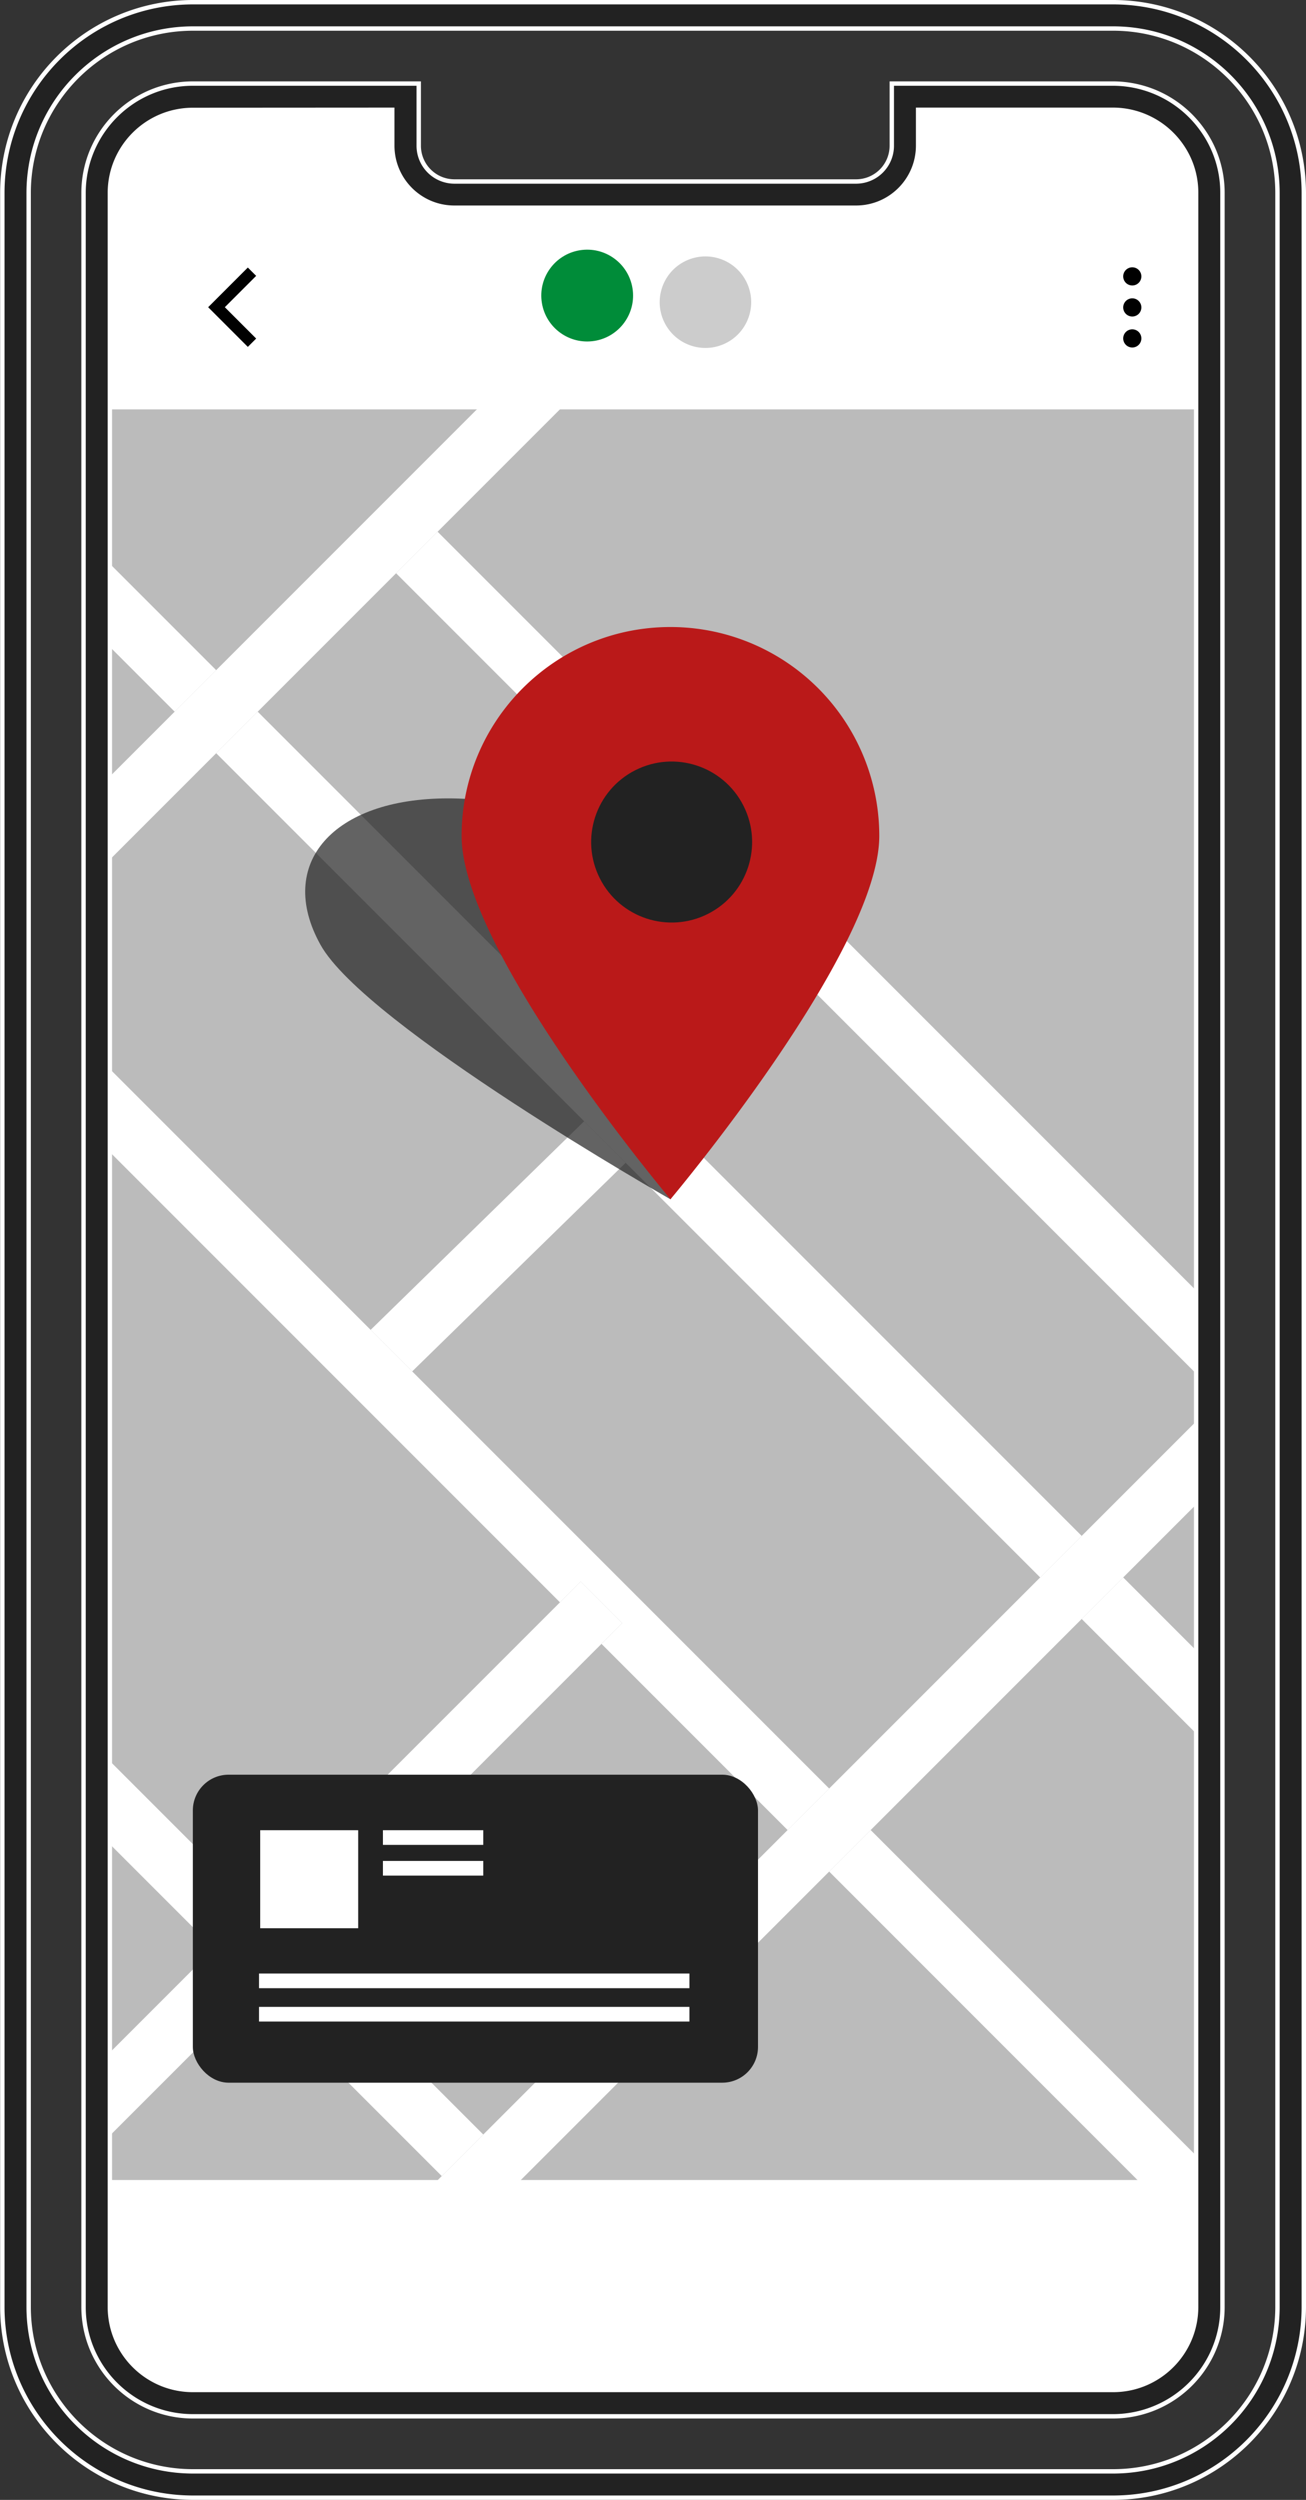 <svg xmlns="http://www.w3.org/2000/svg" xmlns:xlink="http://www.w3.org/1999/xlink" xmlns:v="https://ymconsulting.co/" width="297.64" height="569.54"><rect width="100%" height="100%" fill="#333333" stroke="none"/><path d="M246.9 18.95h-42v8.5a17.68 17.68 0 0 1-17.72 17.64h-78.09c-9.766.022-17.702-7.874-17.73-17.64v-8.5h-40c-16.46-.039-29.836 13.27-29.88 29.73v470.35a29.8 29.8 0 0 0 29.88 29.72H246.9a29.79 29.79 0 0 0 29.87-29.72V48.68a29.8 29.8 0 0 0-29.87-29.73z" fill="#fff"></path><path d="M22.03 93.27H272.6v403.39H22.03z" fill="#bbb"></path><g fill="#fff"><path d="M142.7 246.1l9.46 9.46 31.9-31.16-9.46-9.46-31.9 31.16zm-.11 18.81l-9.46-9.46-48.66 47.53 9.47 9.46 48.65-47.53z"></path><path d="M174.6 214.94l9.46 9.46 92.71 92.71v-18.92l-83.14-83.14-9.46-9.46-84.44-84.45-9.46 9.46 84.33 84.34zM21.44 124.85v18.92l18.37 18.37 9.46-9.46-27.83-27.83zm215.62 234.53l9.46-9.46-94.36-94.36-9.46-9.46-83.97-83.96-9.46 9.46 83.86 83.85 9.46 9.46 94.47 94.47zm39.71 39.72v-18.92l-20.79-20.8-9.46 9.46 30.25 30.26zm-134.96-29.32l-4.73 4.73 42.42 42.42 9.47-9.46-95.03-95.03-9.47-9.46-63.03-63.03v18.92l106.18 106.18 4.73-4.74 9.46 9.47zM276.77 514.2v-18.92l-78.34-78.35-9.46 9.46 87.8 87.81zM21.44 397.62v18.92l27.34 27.34 9.46-9.46-36.8-36.8zm36.808 55.713l9.461-9.461 42.426 42.426-9.461 9.461z"></path><path d="M137.08 374.51l4.73-4.73-9.46-9.47-4.73 4.74-69.38 69.37-9.46 9.46-27.34 27.34v18.92l36.8-36.8 9.46-9.46 69.38-69.37zm139.69-54.84l-30.25 30.25-9.46 9.46-48.09 48.09-9.47 9.46-69.37 69.38-9.46 9.46-27.93 27.93 9.46 9.46 27.93-27.93 9.46-9.46 69.38-69.38 9.46-9.46 48.09-48.09 9.46-9.46 20.79-20.79v-18.92zM90.27 130.6l9.46-9.46 76.05-76.05h-18.92l-66.59 66.59-9.46 9.46-31.54 31.54-9.46 9.46-18.37 18.37v18.92l27.83-27.83 9.46-9.46 31.54-31.54z"></path></g><g fill="#222"><path d="M253.69 569.04H43.95C19.98 568.996.563 549.57.53 525.6V43.95C.558 19.965 19.995.528 43.98.5h209.71c23.985.028 43.422 19.465 43.45 43.45V525.6c-.033 23.981-19.469 43.412-43.45 43.44zM43.95 6.5C23.288 6.539 6.552 23.288 6.53 43.95V525.6c.028 20.67 16.78 37.418 37.45 37.44h209.71c20.67-.022 37.422-16.77 37.45-37.44V43.95c-.022-20.674-16.776-37.428-37.45-37.45zm209.74 544H43.95c-13.749-.011-24.893-11.151-24.91-24.9V43.95c.011-13.753 11.157-24.899 24.91-24.91h51.48v14.18a8.14 8.14 0 0 0 8.13 8.13h91.55a8.14 8.14 0 0 0 8.13-8.13V19.04h50.45a25 25 0 0 1 20.26 10.45 24.63 24.63 0 0 1 4.65 14.46V525.6a24.71 24.71 0 0 1-4.65 14.47 25 25 0 0 1-20.26 10.43zM43.95 25.04c-10.439.011-18.899 8.471-18.91 18.91V525.6c.017 10.435 8.475 18.889 18.91 18.9h209.74c10.435-.011 18.893-8.465 18.91-18.9V43.95a18.66 18.66 0 0 0-3.53-11 19 19 0 0 0-15.38-7.94h-44.45v8.18c-.011 7.799-6.331 14.119-14.13 14.13h-91.58c-7.799-.011-14.119-6.331-14.13-14.13v-8.18z" stroke="#fff" stroke-miterlimit="10"></path><path d="M102.13 181.89c-26.28 0-39.31 14.92-29.1 33.34s79.77 58 79.77 58 25.64-39.57 15.42-58-39.8-33.34-66.09-33.34z" opacity=".7"></path></g><path d="M152.8 142.85c-26.285 0-47.594 21.305-47.6 47.59 0 26.29 47.6 82.78 47.6 82.78s47.59-56.49 47.59-82.78a47.59 47.59 0 0 0-47.59-47.59z" fill="#ba1919"></path><circle cx="575.55" cy="305.04" r="18.34" transform="matrix(.892 -.452 .452 .892 -498.2 179.89)" fill="#222"></circle><path d="M56.48 79.03l-9.04-9.04 9.04-9.04 1.9 1.9-7.14 7.14 7.14 7.14-1.9 1.9z"></path><use xlink:href="#B"></use><use xlink:href="#B" y="7.07"></use><use xlink:href="#B" y="14.13"></use><circle cx="583.46" cy="182.27" r="10.43" transform="matrix(.92 -.391 .391 .92 -447.28 129.29)" fill="#ccc"></circle><circle cx="554.36" cy="182.27" r="10.43" transform="matrix(.99 -.16 .16 .99 -444.16 -24.41)" fill="#008c39"></circle><rect x="43.95" y="404.32" width="128.8" height="70.17" rx="8.15" fill="#222"></rect><path d="M59.3 416.97h22.33v22.33H59.3zm27.97 0h22.87v3.34H87.27zm0 7h22.87v3.34H87.27zm-28.24 25.65h98.09v3.34H59.03zm0 7.6h98.09v3.34H59.03z" fill="#fff"></path><defs><path id="B" d="M260.12 62.97a2.07 2.07 0 0 1-4.14 0 2.07 2.07 0 0 1 3.534-1.464 2.07 2.07 0 0 1 .606 1.464z"></path></defs></svg>